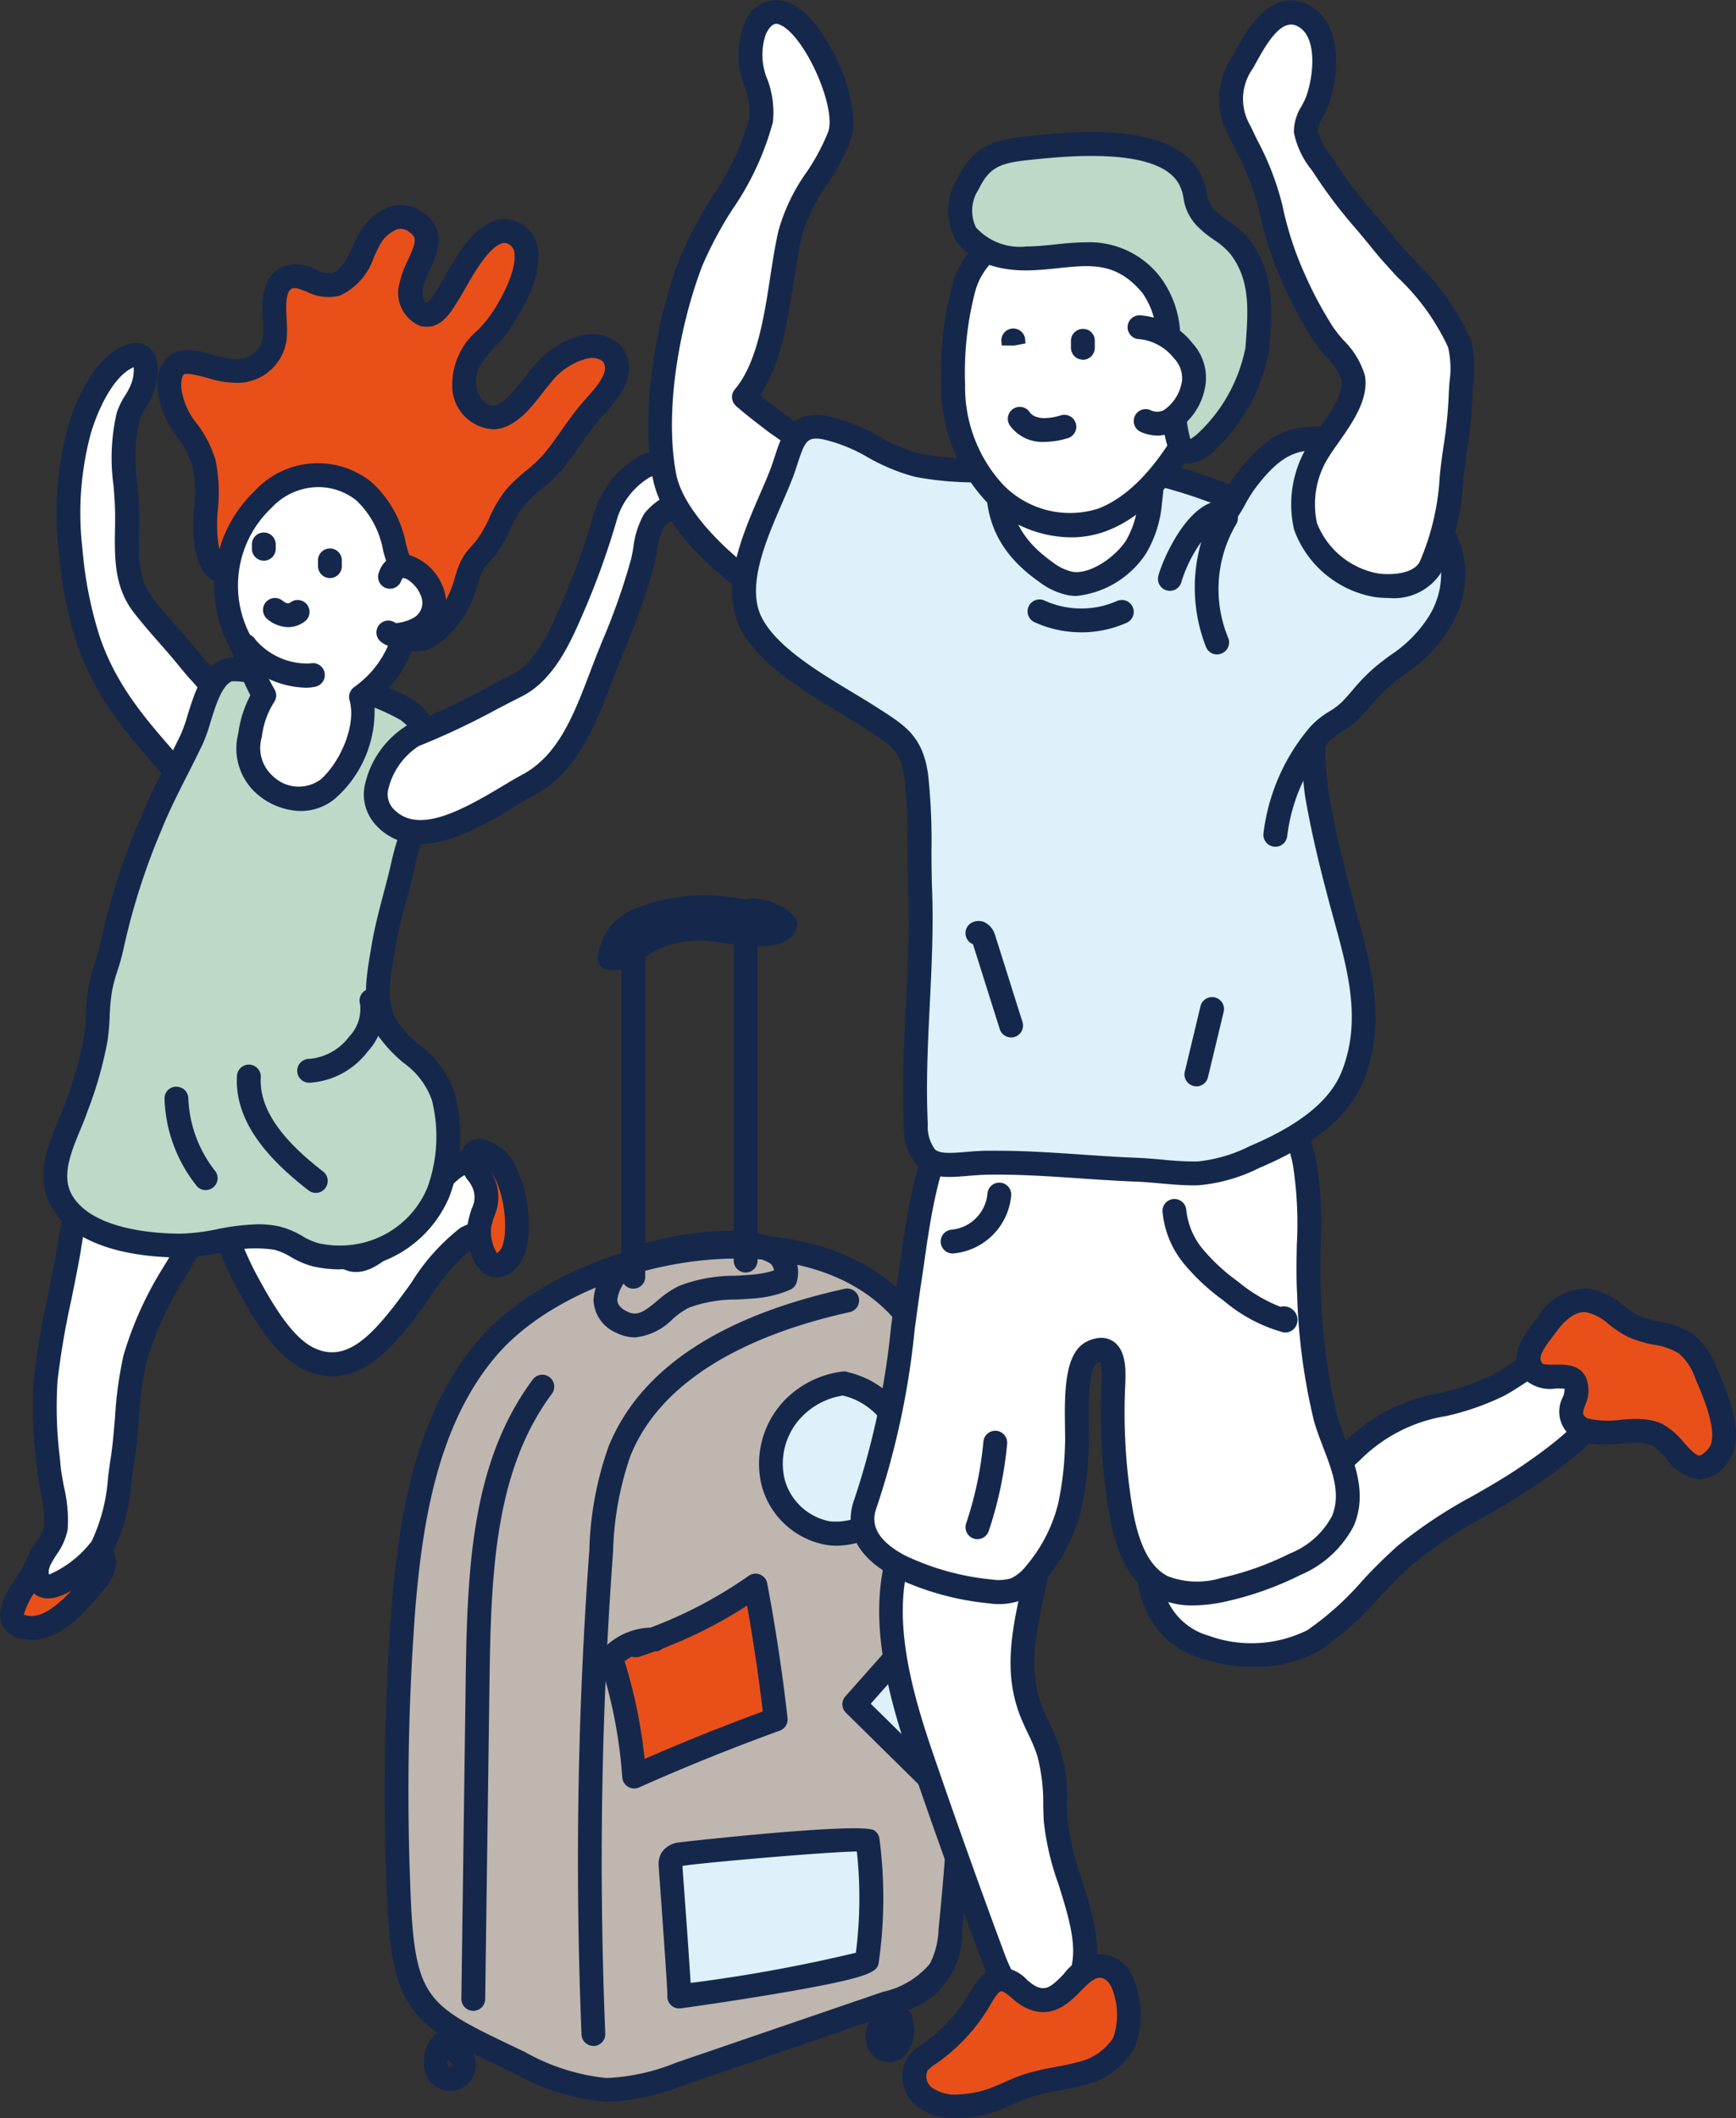 <svg xmlns="http://www.w3.org/2000/svg" width="107.015" height="130.531" viewBox="0 0 107.015 130.531">
  <rect x="0" y="0" width="107.015" height="130.531" fill="#333333" stroke="none"/>
  <g id="그룹_41" data-name="그룹 41" transform="translate(-2627.608 -414.203)">
    <path id="패스_48" data-name="패스 48" d="M2629.86,510.7c-.335.984-2.819,3.449-.611,3.8,1.7.266,3.257-1.7,4.219-2.829,1.106-1.3.475-2.338-1.083-1.333a2.2,2.2,0,0,1-2.525.366" fill="#e95019"/>
    <path id="패스_49" data-name="패스 49" d="M2629.576,515.257a2.767,2.767,0,0,1-.441-.035,1.686,1.686,0,0,1-1.4-.919c-.415-.936.3-2.025.929-2.986a5.939,5.939,0,0,0,.505-.853.735.735,0,0,1,.4-.435.726.726,0,0,1,.59,0c.806.352,1.044.2,1.832-.311,1.513-.975,2.27-.321,2.466-.1.531.606.364,1.6-.424,2.524l-.158.186C2632.867,513.513,2631.39,515.257,2629.576,515.257Zm-.5-1.552c.022,0,.106.038.283.066,1.2.182,2.569-1.426,3.386-2.391l.16-.189a2.067,2.067,0,0,0,.313-.469,2.375,2.375,0,0,0-.439.23,2.97,2.97,0,0,1-2.56.649c-.1.165-.214.338-.334.521a4.993,4.993,0,0,0-.812,1.583Zm0,.017h0Z" fill="#15284c"/>
    <path id="패스_50" data-name="패스 50" d="M2654.243,487.463c-1.086,1.118-3.7,5.43-5.379,4.131-.888-.689-1.07-2.484-1.294-3.487-.544-2.45-1.169-5.509-4.408-4.674-4.307,1.11-1.6,7.473-.273,9.879.826,1.5,2.1,3.8,3.715,4.6,4.348,2.146,7.025-5.736,9.753-7.409.705-.434,1.522-.227,2-.9.679-.959-.013-3.15-1.065-3.659-1.3-.628-2.272.726-3.051,1.529" fill="#fff"/>
    <path id="패스_51" data-name="패스 51" d="M2648.1,499.021a4.074,4.074,0,0,1-1.817-.455c-1.833-.9-3.157-3.309-4.034-4.9-.526-.956-3.088-5.876-1.791-8.881a3.546,3.546,0,0,1,2.525-2.063,3.642,3.642,0,0,1,2.9.294c1.525.936,1.982,3,2.386,4.82l.024.111c.041.181.08.388.122.608a4.814,4.814,0,0,0,.905,2.459c.732.569,2.631-1.865,3.443-2.9.372-.476.694-.887.959-1.16h0c.095-.1.193-.2.294-.315.741-.8,1.98-2.147,3.6-1.364a3.541,3.541,0,0,1,1.614,2.286,2.994,2.994,0,0,1-.269,2.459,2.338,2.338,0,0,1-1.547.882,2.2,2.2,0,0,0-.67.225,12.148,12.148,0,0,0-2.6,2.989C2652.54,496.344,2650.614,499.02,2648.1,499.021Zm-3.919-14.994a3.357,3.357,0,0,0-.831.117,2.12,2.12,0,0,0-1.543,1.224c-.85,1.97.687,5.7,1.729,7.589.74,1.343,1.978,3.591,3.4,4.292,2.158,1.063,3.858-.984,6.024-3.994a12.845,12.845,0,0,1,3.02-3.384,3.537,3.537,0,0,1,1.111-.4c.411-.093.564-.14.676-.3a1.674,1.674,0,0,0,.045-1.243,2.141,2.141,0,0,0-.831-1.33c-.549-.265-1.025.106-1.883,1.037-.111.12-.217.235-.321.342h0c-.21.217-.509.6-.856,1.042-1.439,1.84-3.615,4.622-5.5,3.159-.954-.74-1.24-2.246-1.449-3.345-.038-.2-.074-.395-.112-.563l-.025-.113c-.34-1.535-.726-3.276-1.719-3.885A1.738,1.738,0,0,0,2644.177,484.027Z" fill="#15284c"/>
    <path id="패스_52" data-name="패스 52" d="M2633.691,484.2c1.152-2.68,4.67-1.584,6.339-.155,1.241,1.064,1.066,2.168.6,3.736-1.056,3.545-3.82,6.559-4.691,10.106-.516,2.1-.452,4.211-.788,6.339-.266,1.679-.372,3.827-1.257,5.316-.422.712-3.335,3.439-3.918,2.01-.484-1.186.934-2.11,1.078-3.207a20.243,20.243,0,0,0-.444-3.765,28.766,28.766,0,0,1-.185-5.382c.235-2.354.821-4.722,1.259-7.046a38.335,38.335,0,0,1,2.008-7.952" fill="#fff"/>
    <path id="패스_53" data-name="패스 53" d="M2630.57,512.7c-.038,0-.075,0-.112-.005a1.33,1.33,0,0,1-1.163-.86,2.76,2.76,0,0,1,.556-2.616,2.826,2.826,0,0,0,.474-.965,8.165,8.165,0,0,0-.227-2.2c-.093-.5-.181-.966-.22-1.4l-.043-.464a26.5,26.5,0,0,1-.142-5.058,50.883,50.883,0,0,1,.87-5.117c.137-.666.274-1.33.4-1.991l.161-.868a33.957,33.957,0,0,1,1.894-7.238,3.259,3.259,0,0,1,2.317-1.98,6.468,6.468,0,0,1,5.175,1.557c1.593,1.365,1.3,2.91.826,4.5a24.416,24.416,0,0,1-2.357,4.988,20.462,20.462,0,0,0-2.326,5.084,22.877,22.877,0,0,0-.491,3.629c-.07.863-.143,1.755-.285,2.649-.053.337-.1.693-.148,1.059a12.011,12.011,0,0,1-1.2,4.517C2634.2,510.467,2632.108,512.7,2630.57,512.7Zm.085-1.42h0Zm5.617-27.979a2.666,2.666,0,0,0-.606.065,1.8,1.8,0,0,0-1.3,1.13h0a32.851,32.851,0,0,0-1.8,6.924l-.162.873c-.126.668-.264,1.34-.4,2.014a49.628,49.628,0,0,0-.848,4.969,25.473,25.473,0,0,0,.143,4.776l.043.467c.033.367.115.8.2,1.266a8.957,8.957,0,0,1,.239,2.661,3.918,3.918,0,0,1-.691,1.562c-.384.6-.55.914-.453,1.222a6.64,6.64,0,0,0,2.625-2.058,11,11,0,0,0,1.008-3.959c.05-.379.1-.748.154-1.1.133-.839.2-1.7.272-2.538a24.168,24.168,0,0,1,.528-3.861,21.867,21.867,0,0,1,2.476-5.46,23.275,23.275,0,0,0,2.225-4.68c.471-1.584.483-2.235-.373-2.969A5.563,5.563,0,0,0,2636.272,483.3Zm-2.581.9h0Z" fill="#15284c"/>
    <path id="패스_54" data-name="패스 54" d="M2641.786,458.316a15.991,15.991,0,0,0-2.576-3.543c-.91-1.123-1.918-2.163-2.8-3.306-1.348-1.755-.892-4.044-.99-6.167-.081-1.756-.427-3.746.087-5.455.188-.626.688-1.156.9-1.809.362-1.107.271-2.565-1.158-1.727-1.373.806-2.31,2.917-2.749,4.383a19.615,19.615,0,0,0-.546,7.4,24.816,24.816,0,0,0,1.138,5.694c1.106,3.145,2.98,5.278,5.131,7.706.651.736,1.634,2.223,2.767,2.2,1.5-.028,1.138-1.976,1.29-3.03.134-.935.356-2.744-.843-3.121" fill="#fff"/>
    <path id="패스_55" data-name="패스 55" d="M2640.971,464.431c-1.278,0-2.244-1.18-2.952-2.043-.122-.15-.236-.289-.342-.408-2.113-2.387-4.11-4.641-5.273-7.95a25.639,25.639,0,0,1-1.176-5.862,20.393,20.393,0,0,1,.573-7.687c.327-1.093,1.283-3.749,3.081-4.8.952-.558,1.557-.349,1.9-.076.7.566.632,1.747.332,2.664a5.16,5.16,0,0,1-.522,1.052,3.637,3.637,0,0,0-.375.74,11.216,11.216,0,0,0-.141,3.955c.034.427.066.847.085,1.256.024.513.017,1.037.009,1.56-.024,1.57-.046,3.053.83,4.193.478.623,1.014,1.233,1.532,1.824.424.483.848.966,1.253,1.466.174.216.374.45.584.7a21.424,21.424,0,0,1,1.509,1.915c1.591.691,1.264,2.968,1.138,3.847a6.788,6.788,0,0,0-.044.713c-.031,1.018-.091,2.913-1.959,2.948Zm-5.122-27.6a1.686,1.686,0,0,0-.223.112c-1.1.647-1.971,2.469-2.417,3.96a18.891,18.891,0,0,0-.519,7.116,24.3,24.3,0,0,0,1.1,5.524c1.068,3.037,2.884,5.088,4.987,7.463.117.132.243.285.379.45.494.6,1.233,1.55,1.826,1.505.327-.006.475-.152.518-1.525a8.252,8.252,0,0,1,.058-.876,6.65,6.65,0,0,0,.08-1.524.733.733,0,0,1-.544-.476,10.981,10.981,0,0,0-1.848-2.6c-.218-.257-.426-.5-.607-.724-.392-.485-.8-.953-1.215-1.422-.534-.608-1.086-1.237-1.593-1.9-1.188-1.546-1.161-3.358-1.134-5.11.007-.493.015-.986-.008-1.471-.018-.393-.049-.8-.082-1.208a12.293,12.293,0,0,1,.2-4.493,4.674,4.674,0,0,1,.522-1.072,3.963,3.963,0,0,0,.386-.754A2.44,2.44,0,0,0,2635.849,436.831Z" fill="#15284c"/>
    <path id="패스_56" data-name="패스 56" d="M2641.614,455.508c-1.327.564-1.629,3.083-2.185,4.248-.845,1.774-1.818,3.487-2.551,5.313a41.807,41.807,0,0,0-2.367,7.4c-.179.906-.547,1.73-.718,2.635-.193,1.019-.124,2.068-.281,3.093a23.552,23.552,0,0,1-1.2,4.228c-.673,1.92-2.129,4.2-.684,6.134,1.474,1.97,4.844,2.4,7.1,2.4,1.977.005,3.948-.89,5.922-.466.93.2,1.538.84,2.449,1.04a6.774,6.774,0,0,0,3-.023,6.559,6.559,0,0,0,4.532-3.855,10.017,10.017,0,0,0,.3-5.852c-.581-2.041-2.373-2.617-3.436-4.22-.959-1.446-.541-3.311-.277-4.938.294-1.813.882-3.565,1.269-5.357.551-2.555,3.159-7.251.219-9.323-1.642-1.158-4.1-1.46-6.036-1.879a23.979,23.979,0,0,0-2.788-.381,6.976,6.976,0,0,0-2.248-.21.269.269,0,0,0-.03.012" fill="#bdd9c8"/>
    <path id="패스_57" data-name="패스 57" d="M2648.567,492.425a7.582,7.582,0,0,1-1.62-.174,5.166,5.166,0,0,1-1.405-.589,3.872,3.872,0,0,0-1.04-.45,8.339,8.339,0,0,0-3.233.181,14.072,14.072,0,0,1-2.52.3h-.018c-2.121-.005-5.941-.362-7.689-2.7-1.425-1.9-.548-4.033.157-5.744.152-.367.3-.726.422-1.073a22.858,22.858,0,0,0,1.165-4.1,13.462,13.462,0,0,0,.114-1.359,12.673,12.673,0,0,1,.171-1.759,12.309,12.309,0,0,1,.384-1.422,11.64,11.64,0,0,0,.335-1.219,42.472,42.472,0,0,1,2.406-7.529c.49-1.221,1.087-2.4,1.665-3.536.307-.6.613-1.208.905-1.819a9.791,9.791,0,0,0,.414-1.185c.4-1.288.893-2.891,2.146-3.423h0l.055-.022a4.027,4.027,0,0,1,2.016.069c.218.042.416.082.564.1a24.625,24.625,0,0,1,2.875.394c.342.074.7.144,1.069.217a13.726,13.726,0,0,1,5.235,1.78c2.729,1.924,1.525,5.537.646,8.176a19.723,19.723,0,0,0-.571,1.9c-.161.744-.356,1.484-.545,2.2-.269,1.022-.548,2.077-.717,3.12l-.067.4c-.241,1.437-.49,2.925.231,4.012a7.5,7.5,0,0,0,1.365,1.435,6.163,6.163,0,0,1,2.166,2.99,10.693,10.693,0,0,1-.329,6.328,7.294,7.294,0,0,1-6.752,4.494Zm-5.046-2.78a6.073,6.073,0,0,1,1.289.131,5.136,5.136,0,0,1,1.44.6,3.818,3.818,0,0,0,1.012.441,6.04,6.04,0,0,0,2.67-.019,5.793,5.793,0,0,0,4.025-3.415,9.236,9.236,0,0,0,.278-5.376,4.768,4.768,0,0,0-1.726-2.291,8.706,8.706,0,0,1-1.616-1.725c-1.042-1.571-.731-3.429-.456-5.068l.066-.394c.18-1.112.468-2.2.746-3.259.185-.7.376-1.424.529-2.135a20.981,20.981,0,0,1,.614-2.057c.985-2.955,1.6-5.311-.1-6.51a12.7,12.7,0,0,0-4.672-1.539c-.377-.075-.746-.147-1.1-.224a23.209,23.209,0,0,0-2.7-.366c-.184-.017-.432-.064-.7-.116a4.623,4.623,0,0,0-1.215-.139h0c-.626.266-1.009,1.507-1.316,2.505a10.882,10.882,0,0,1-.493,1.383c-.3.622-.609,1.238-.921,1.853-.563,1.109-1.145,2.256-1.611,3.417a41.244,41.244,0,0,0-2.328,7.265,13,13,0,0,1-.375,1.376,11.112,11.112,0,0,0-.342,1.255,11.675,11.675,0,0,0-.148,1.56,14.954,14.954,0,0,1-.128,1.507,23.966,23.966,0,0,1-1.214,4.309c-.147.422-.3.806-.467,1.2-.65,1.578-1.265,3.068-.34,4.3,1.417,1.894,5.029,2.107,6.517,2.111h.015a12.737,12.737,0,0,0,2.255-.279A14.05,14.05,0,0,1,2643.521,489.645Zm-1.907-34.137h0Z" fill="#15284c"/>
    <path id="패스_58" data-name="패스 58" d="M2646.5,445.122a3.032,3.032,0,0,1,3.077.375c1.739,1.186,2.28,2.953,2.725,4.934.161.722-.2,2.35.329,2.876,1.059,1.052,2.611-.941,3.075-1.715a9.887,9.887,0,0,0,.775-2.023,3.829,3.829,0,0,1,1-1.529c.823-.978,1.1-2.31,1.946-3.271.67-.757,1.546-1.288,2.21-2.06.845-.982,1.491-2.121,2.339-3.112.6-.7,1.751-1.785,1.656-2.828-.1-1.082-1.093-1.373-2-1.188a4.824,4.824,0,0,0-2.672,1.779c-.692.792-1.71,2.5-2.915,2.56-1.092.055-1.748-1.045-1.825-2.021-.117-1.483.948-2.332,1.828-3.343s3.1-4.739,1.4-5.876c-1.843-1.23-3.538,2.616-4.206,3.641-.361.552-.8,1.468-1.55,1.254s-.835-1.225-.716-1.842c.248-1.281,1.8-2.811.277-3.843-1.219-.825-2.325.086-2.928,1.18-.5.916-.859,2.257-1.993,2.653-1.038.362-2.1-.856-3.045-.392-1.126.552-.654,2.489-.716,3.456a2.312,2.312,0,0,1-2.408,2.278c-1.554.08-4.19-1.832-4.111,1.042.049,1.821,1.705,2.939,2.131,4.617a9.839,9.839,0,0,1,.1,3.1c-.056.862-.113,3.822,1.293,3.54.672-.134.817-.959,1.1-1.43a5.234,5.234,0,0,1,1.574-1.541,8.947,8.947,0,0,1,2.248-1.272" fill="#e95019"/>
    <path id="패스_59" data-name="패스 59" d="M2653.318,454.342a1.674,1.674,0,0,1-1.2-.513,3.17,3.17,0,0,1-.511-2.361,4.848,4.848,0,0,0-.018-.876c-.411-1.832-.878-3.435-2.422-4.488a2.317,2.317,0,0,0-2.433-.285h0a8.391,8.391,0,0,0-2.053,1.174,4.517,4.517,0,0,0-1.371,1.324,2.86,2.86,0,0,0-.165.342,2.084,2.084,0,0,1-1.422,1.427,1.477,1.477,0,0,1-1.295-.333c-.933-.817-.949-2.841-.876-3.975l.012-.175a8.655,8.655,0,0,0-.094-2.7,5.911,5.911,0,0,0-.921-1.752,5.665,5.665,0,0,1-1.233-3.026,2.28,2.28,0,0,1,.7-1.986c.769-.606,1.834-.316,2.774-.061a5.029,5.029,0,0,0,1.333.251,1.581,1.581,0,0,0,1.713-1.592,7.148,7.148,0,0,0-.019-.744c-.059-1.071-.148-2.69,1.145-3.324a2.5,2.5,0,0,1,2.11.146,1.726,1.726,0,0,0,1.016.212c.59-.206.908-.888,1.245-1.612.115-.245.227-.484.347-.7a3.554,3.554,0,0,1,2.094-1.817,2.33,2.33,0,0,1,1.889.383c1.6,1.079.863,2.646.425,3.583a4.826,4.826,0,0,0-.392,1.007c-.085.442.013.944.2,1,.162-.031.456-.5.581-.706l.153-.243c.1-.151.221-.369.364-.624.717-1.269,1.8-3.187,3.254-3.534a2,2,0,0,1,1.611.308,2.129,2.129,0,0,1,.924,1.542c.26,1.936-1.5,4.656-2.175,5.427-.144.167-.294.329-.443.49-.793.859-1.276,1.431-1.206,2.313.044.562.4,1.356,1.055,1.345.618-.031,1.389-1.028,1.9-1.687.181-.233.348-.449.5-.623a5.562,5.562,0,0,1,3.078-2.015,2.63,2.63,0,0,1,2.092.372,2,2,0,0,1,.79,1.469c.11,1.21-.849,2.276-1.549,3.055-.1.113-.2.219-.281.317-.4.465-.748.964-1.119,1.493s-.772,1.1-1.221,1.621a10.03,10.03,0,0,1-1.216,1.143,9.443,9.443,0,0,0-1,.925,6.519,6.519,0,0,0-.891,1.5,8.03,8.03,0,0,1-1.043,1.756c-.092.109-.176.2-.254.293a2.336,2.336,0,0,0-.611.994c-.047.14-.091.281-.135.422a7.839,7.839,0,0,1-.708,1.747c-.133.222-1.34,2.176-2.8,2.359A1.878,1.878,0,0,1,2653.318,454.342Zm-5.487-10.206a3.717,3.717,0,0,1,2.164.754c1.983,1.352,2.583,3.4,3.028,5.38a5.332,5.332,0,0,1,.053,1.241,3.815,3.815,0,0,0,.086,1.286.2.2,0,0,0,.2.073c.466-.058,1.281-.919,1.721-1.655a6.658,6.658,0,0,0,.567-1.431c.046-.149.093-.3.142-.446a3.737,3.737,0,0,1,.9-1.5l.234-.27a6.853,6.853,0,0,0,.844-1.448,7.69,7.69,0,0,1,1.113-1.836,10.438,10.438,0,0,1,1.158-1.077,8.936,8.936,0,0,0,1.046-.976c.4-.468.757-.973,1.133-1.508s.761-1.084,1.2-1.6c.092-.107.195-.222.3-.344.49-.545,1.231-1.368,1.179-1.939a.54.54,0,0,0-.2-.424,1.22,1.22,0,0,0-.923-.111,4.181,4.181,0,0,0-2.265,1.542c-.135.155-.283.348-.444.555-.715.925-1.7,2.191-2.987,2.255a2.668,2.668,0,0,1-2.594-2.7,4.395,4.395,0,0,1,1.591-3.425c.14-.15.28-.3.415-.458.706-.81,1.99-3.051,1.827-4.267a.655.655,0,0,0-.284-.515.533.533,0,0,0-.454-.1c-.831.2-1.833,1.974-2.315,2.827-.162.288-.3.533-.414.7l-.134.213c-.365.589-1.044,1.687-2.233,1.346a2.207,2.207,0,0,1-1.235-2.687,5.931,5.931,0,0,1,.5-1.352c.544-1.163.556-1.423.083-1.743a.855.855,0,0,0-.722-.172,2.111,2.111,0,0,0-1.151,1.1c-.1.189-.2.4-.3.613a3.948,3.948,0,0,1-2.093,2.379,2.85,2.85,0,0,1-2.037-.232c-.444-.175-.748-.283-.926-.2-.419.206-.365,1.2-.325,1.924a8.044,8.044,0,0,1,.018.92,3.05,3.05,0,0,1-3.1,2.965,5.993,5.993,0,0,1-1.795-.3c-.483-.131-1.292-.35-1.48-.2-.006.006-.159.133-.141.792a4.34,4.34,0,0,0,.984,2.248,7.114,7.114,0,0,1,1.125,2.208,9.883,9.883,0,0,1,.136,3.158l-.012.172c-.1,1.581.163,2.648.386,2.78.151-.032.293-.353.4-.588a4.733,4.733,0,0,1,.253-.512,5.963,5.963,0,0,1,1.777-1.758,9.523,9.523,0,0,1,2.443-1.371h0A5,5,0,0,1,2647.831,444.136Z" fill="#15284c"/>
    <path id="패스_60" data-name="패스 60" d="M2643.815,444.99a4.548,4.548,0,0,1,6.226-.512c1.279,1.028,1.579,2.417,2.018,3.91.114.386.252.743.382,1.089a6.8,6.8,0,0,1-2.241,7.414c-.106.086-.22.174-.339.261.533,1.892-.625,4.4-1.969,5.613a2.921,2.921,0,0,1-3.872-.118,3.041,3.041,0,0,1-1-3.135,5.831,5.831,0,0,1,.876-2.451,35.12,35.12,0,0,1-1.56-3.459,7.334,7.334,0,0,1,1.477-8.612" fill="#fff"/>
    <path id="패스_61" data-name="패스 61" d="M2646.143,464.179a4.246,4.246,0,0,1-2.572-.95,3.715,3.715,0,0,1-1.275-3.83,6.992,6.992,0,0,1,.746-2.349,17.768,17.768,0,0,1-.856-1.926c-.175-.441-.34-.858-.507-1.2a8.057,8.057,0,0,1,1.6-9.437,5.29,5.29,0,0,1,7.222-.583,6.9,6.9,0,0,1,2.145,3.868l.118.407c.1.339.219.654.334.958l.03.08a7.477,7.477,0,0,1-2.452,8.233,7.17,7.17,0,0,1-2.293,5.86A3.308,3.308,0,0,1,2646.143,464.179Zm1.087-19.959a3.949,3.949,0,0,0-2.879,1.273h0a6.576,6.576,0,0,0-1.353,7.785c.192.393.368.835.554,1.3a13.19,13.19,0,0,0,.968,2.088.734.734,0,0,1-.017.808,5.087,5.087,0,0,0-.755,2.146,2.316,2.316,0,0,0,.721,2.442,2.273,2.273,0,0,0,2.932.152c1.179-1.059,2.189-3.319,1.753-4.866a.736.736,0,0,1,.269-.789c.11-.082.216-.163.315-.243a6.07,6.07,0,0,0,2.015-6.584l-.03-.079c-.127-.338-.258-.687-.368-1.062l-.121-.416a5.6,5.6,0,0,0-1.653-3.129A3.738,3.738,0,0,0,2647.23,444.22Zm-3.415.77h0Z" fill="#15284c"/>
    <path id="패스_62" data-name="패스 62" d="M2651.654,449.727c.667-1.633,2.63.237,2.7,1.372a1.817,1.817,0,0,1-.792,1.753c-.433.284-1.6.7-2,.342" fill="#fff"/>
    <path id="패스_63" data-name="패스 63" d="M2652.043,454.068a1.4,1.4,0,0,1-.97-.33A.734.734,0,0,1,2652,452.6a2.635,2.635,0,0,0,1.161-.361,1.067,1.067,0,0,0,.463-1.1,2,2,0,0,0-.749-1.119.746.746,0,0,0-.43-.2.544.544,0,0,0-.108.184.735.735,0,1,1-1.36-.556,1.564,1.564,0,0,1,1.748-1.075,3.284,3.284,0,0,1,2.366,2.68,2.521,2.521,0,0,1-1.123,2.412A4.144,4.144,0,0,1,2652.043,454.068Zm.016-1.419h0Z" fill="#15284c"/>
    <path id="패스_64" data-name="패스 64" d="M2647.946,449.826a.735.735,0,0,1-.734-.735v-.357a.734.734,0,1,1,1.469,0v.357A.735.735,0,0,1,2647.946,449.826Zm-4.075-1.072a.735.735,0,0,1-.735-.735v-.268a.734.734,0,1,1,1.469,0v.268A.735.735,0,0,1,2643.871,448.754Z" fill="#15284c"/>
    <path id="패스_65" data-name="패스 65" d="M2653.112,459.509a65.938,65.938,0,0,0,6.339-3.047c1.9-.956,2.879-3.465,3.677-5.312a47.778,47.778,0,0,0,1.863-5.306,5.3,5.3,0,0,1,2.361-2.891c.975-.493,4.192-.617,3.163,1.3-.5.928-2,1.161-2.589,2.028a8.927,8.927,0,0,0-.7,2.577,54.583,54.583,0,0,1-2.309,6.4c-1.054,2.688-2.052,5.882-4.745,7.318-2.222,1.186-6.545,4.549-8.9,1.909-1.358-1.52.435-4.228,1.847-4.976" fill="#fff"/>
    <path id="패스_66" data-name="패스 66" d="M2653.494,466.216a3.563,3.563,0,0,1-2.777-1.241,2.77,2.77,0,0,1-.613-2.423,5.794,5.794,0,0,1,2.665-3.692.532.532,0,0,1,.085-.038,44.553,44.553,0,0,0,4.737-2.229c.509-.265,1.019-.53,1.529-.787,1.546-.778,2.455-2.9,3.186-4.605l.147-.342a46.59,46.59,0,0,0,1.834-5.226,6.062,6.062,0,0,1,2.735-3.336c.886-.449,3.084-.69,4.013.261a1.631,1.631,0,0,1,.128,2.044,3.706,3.706,0,0,1-1.624,1.372,3.019,3.019,0,0,0-1.005.722,4.6,4.6,0,0,0-.434,1.522c-.052.293-.1.575-.166.822a41.489,41.489,0,0,1-1.833,5.223c-.169.421-.339.841-.5,1.263l-.3.777c-.987,2.575-2.105,5.493-4.783,6.921-.345.184-.743.423-1.177.684C2657.691,464.894,2655.487,466.216,2653.494,466.216Zm-.075-6.037a4.38,4.38,0,0,0-1.869,2.633,1.324,1.324,0,0,0,.263,1.184c1.457,1.63,4.033.292,6.768-1.349.458-.274.877-.525,1.242-.72,2.193-1.169,3.163-3.7,4.1-6.15l.3-.787c.167-.426.338-.851.509-1.276a40.4,40.4,0,0,0,1.772-5.035c.055-.215.1-.462.143-.718a5.5,5.5,0,0,1,.666-2.091,4.1,4.1,0,0,1,1.51-1.182,2.652,2.652,0,0,0,1.039-.78.649.649,0,0,0,.112-.334,3.1,3.1,0,0,0-2.3.034,4.578,4.578,0,0,0-1.99,2.447,48,48,0,0,1-1.892,5.387l-.145.338c-.825,1.924-1.852,4.32-3.876,5.338-.505.255-1.009.517-1.513.779A46.124,46.124,0,0,1,2653.419,460.179Z" fill="#15284c"/>
    <path id="패스_67" data-name="패스 67" d="M2647.074,487.71a.738.738,0,0,1-.451-.155c-1.983-1.545-4.6-3.958-4.406-7.072a.735.735,0,0,1,1.467.09c-.15,2.421,2.121,4.482,3.842,5.822a.735.735,0,0,1-.452,1.315Zm-6.786-.172a.733.733,0,0,1-.617-.335,9.048,9.048,0,0,1-1.922-5.324.719.719,0,0,1,.758-.71.735.735,0,0,1,.711.758,7.736,7.736,0,0,0,1.685,4.476.734.734,0,0,1-.615,1.135Zm6.452-6.617c-.042,0-.085,0-.127,0a.735.735,0,0,1,.065-1.468,3.429,3.429,0,0,0,2.463-1.384,2.436,2.436,0,0,0,.661-2,.735.735,0,1,1,1.422-.37,3.819,3.819,0,0,1-.94,3.29A4.885,4.885,0,0,1,2646.74,480.921Z" fill="#15284c"/>
    <path id="패스_68" data-name="패스 68" d="M2657.178,485.165c2.066-.019,2.914,5.23,1.833,6.535-1.28,1.544-2.031-.942-1.841-2s.739-1.536.182-2.723c-.167-.358-.81-1.115-.615-1.559.166-.379.548-.361.441-.254" fill="#e95019"/>
    <path id="패스_69" data-name="패스 69" d="M2658.228,492.925a1.327,1.327,0,0,1-.55-.121c-1.1-.511-1.385-2.377-1.231-3.234a6.414,6.414,0,0,1,.247-.91,1.474,1.474,0,0,0-.007-1.371,2.873,2.873,0,0,0-.159-.265,2.09,2.09,0,0,1-.464-1.9,1.254,1.254,0,0,1,1.081-.76.815.815,0,0,1,.349.091,2.849,2.849,0,0,1,1.981,1.79c.845,1.776,1.074,4.751.1,5.924A1.757,1.757,0,0,1,2658.228,492.925Zm-.383-6.566a3.38,3.38,0,0,1,.173.306,2.9,2.9,0,0,1,.071,2.457,5,5,0,0,0-.2.709,2.546,2.546,0,0,0,.357,1.6,1.187,1.187,0,0,0,.2-.2c.425-.512.462-2.76-.3-4.354A3.321,3.321,0,0,0,2657.845,486.359Z" fill="#15284c"/>
    <path id="패스_70" data-name="패스 70" d="M2646.456,456.58a5.7,5.7,0,0,1-4.378-2.232.735.735,0,0,1,1.275-.731,4.207,4.207,0,0,0,3.36,1.471.735.735,0,1,1,.33,1.432A2.68,2.68,0,0,1,2646.456,456.58Zm-1.083-3.732a2.04,2.04,0,0,1-1.309-.516.735.735,0,0,1,.946-1.124c.209.175.377.215.5.117a.735.735,0,0,1,.915,1.15A1.673,1.673,0,0,1,2645.373,452.848Z" fill="#15284c"/>
    <path id="패스_71" data-name="패스 71" d="M2652.469,513.42c.466-5.755,1.45-11.832,5.225-16.2,5.192-6.01,18.757-8.9,24.993-2.853,3.19,3.1,3.819,7.923,4.083,12.362a163.321,163.321,0,0,1-.573,26.426,5.674,5.674,0,0,1-.637,2.44,5.807,5.807,0,0,1-3.277,2.044l-12.769,4.372a10.005,10.005,0,0,1-9.878-.7c-5.7-2.733-7.066-3.151-7.409-9.494a150.559,150.559,0,0,1,.242-18.4" fill="#bfb6af"/>
    <path id="패스_72" data-name="패스 72" d="M2665.119,543.728l-.162,0a14.029,14.029,0,0,1-5.637-1.753l-.606-.29c-5.275-2.519-6.866-3.28-7.221-9.827a151.44,151.44,0,0,1,.243-18.486v-.009c.458-5.659,1.458-12.058,5.4-16.622,3.1-3.587,9.115-6.171,14.968-6.428,4.6-.205,8.538,1.051,11.092,3.529,3.3,3.2,4.021,8.066,4.3,12.845a164.448,164.448,0,0,1-.575,26.545,5.021,5.021,0,0,1-4.408,5.1l-12.769,4.372A14.471,14.471,0,0,1,2665.119,543.728ZM2653.2,513.475a149.858,149.858,0,0,0-.242,18.3c.308,5.676,1.236,6.12,6.387,8.58l.607.29a12.922,12.922,0,0,0,5.035,1.61,12.66,12.66,0,0,0,4.287-.942l12.769-4.371a5.216,5.216,0,0,0,2.89-1.735,5.027,5.027,0,0,0,.532-2.13,163.153,163.153,0,0,0,.57-26.307c-.267-4.482-.92-9.023-3.862-11.877-2.261-2.194-5.815-3.3-10.005-3.116-5.474.241-11.068,2.62-13.92,5.921C2654.584,501.942,2653.641,508.054,2653.2,513.475Z" fill="#15284c"/>
    <path id="패스_73" data-name="패스 73" d="M2664.189,540.278a.734.734,0,0,1-.733-.7,260.774,260.774,0,0,1,.481-29.839,20.744,20.744,0,0,1,1.178-6.379c1.917-4.747,6.809-8.022,14.541-9.734a.735.735,0,1,1,.317,1.435c-4.971,1.1-11.348,3.529-13.5,8.85a19.553,19.553,0,0,0-1.074,5.936,259.445,259.445,0,0,0-.479,29.67.735.735,0,0,1-.7.765Zm-7.406-2.163h-.01a.735.735,0,0,1-.725-.745l.273-20c.1-7.017.473-13.227,4.129-18.157a.734.734,0,1,1,1.18.875c-3.394,4.578-3.747,10.545-3.84,17.3l-.273,20A.735.735,0,0,1,2656.783,538.115Zm9.955-41.5a2.528,2.528,0,0,1-1.111-.271,2.285,2.285,0,0,1-1.432-2.045,3.81,3.81,0,0,1,2.063-3.084c1.2-.625,7.414-2.057,9.663-.366a2.194,2.194,0,0,1,.816,2.306.735.735,0,0,1-.415.522,6.857,6.857,0,0,1-2.235.536c-.358.033-.722.052-1.087.071a8.252,8.252,0,0,0-2.922.5,4.763,4.763,0,0,0-1.01.709A3.783,3.783,0,0,1,2666.738,496.619Zm5.884-5.087a17.176,17.176,0,0,0-5.685.99,2.384,2.384,0,0,0-1.273,1.758c0,.2.069.488.6.745.614.3,1,.054,1.866-.663a5.84,5.84,0,0,1,1.359-.923h0a9.48,9.48,0,0,1,3.435-.618c.344-.018.688-.036,1.026-.067a6.222,6.222,0,0,0,1.37-.258.636.636,0,0,0-.284-.468A4.356,4.356,0,0,0,2672.622,491.532Z" fill="#15284c"/>
    <path id="패스_74" data-name="패스 74" d="M2679.64,499.449a5.21,5.21,0,0,0-3.2,1.617,4.892,4.892,0,0,0-1.169,4.5,4.326,4.326,0,0,0,3.376,3.111,4.492,4.492,0,0,0,4.786-3.232,4.968,4.968,0,0,0-3.675-5.955" fill="#def1fb"/>
    <path id="패스_75" data-name="패스 75" d="M2679.222,509.454a4.432,4.432,0,0,1-.689-.054,5.027,5.027,0,0,1-3.97-3.644,5.655,5.655,0,0,1,1.339-5.19,5.978,5.978,0,0,1,3.655-1.847.719.719,0,0,1,.37.053,5.7,5.7,0,0,1,4.214,6.867A5.265,5.265,0,0,1,2679.222,509.454Zm.351-9.255a4.486,4.486,0,0,0-2.593,1.366,4.156,4.156,0,0,0-1,3.809,3.584,3.584,0,0,0,2.781,2.575,3.739,3.739,0,0,0,3.963-2.7,4.235,4.235,0,0,0-3.109-5.037Z" fill="#15284c"/>
    <path id="패스_76" data-name="패스 76" d="M2666.792,515.6a27.737,27.737,0,0,0,7.387-3.687q.776,4.1,1.244,8.251-4.422,1.6-8.725,3.518a30.37,30.37,0,0,0-1.427-7.316,3.477,3.477,0,0,1,2.693-1.126" fill="#e95019"/>
    <path id="패스_77" data-name="패스 77" d="M2666.7,524.412a.736.736,0,0,1-.733-.683,29.546,29.546,0,0,0-1.393-7.138.738.738,0,0,1,.153-.721,4.208,4.208,0,0,1,2.979-1.37,26.949,26.949,0,0,0,6.053-3.192.734.734,0,0,1,1.144.464c.518,2.741.94,5.535,1.252,8.305a.734.734,0,0,1-.479.773c-2.92,1.059-5.839,2.236-8.677,3.5A.744.744,0,0,1,2666.7,524.412Zm-.588-7.835a31.029,31.029,0,0,1,1.232,6.015c2.393-1.043,4.837-2.024,7.285-2.924-.257-2.176-.582-4.363-.968-6.523a28.4,28.4,0,0,1-5.212,2.645.692.692,0,0,1-.485.181q-.469.169-.944.324a.744.744,0,0,1-.469-.006A2.786,2.786,0,0,0,2666.11,516.577Z" fill="#15284c"/>
    <path id="패스_78" data-name="패스 78" d="M2669.077,531.052c-.072-.991-.127-1.736-.133-1.86a.592.592,0,0,1,.621-.731c.869-.177,11.489-1.122,11.524-.85a27.371,27.371,0,0,1-.034,7.35c-.09.646-10.736,2.166-11.577,2.27.047-.006-.228-3.8-.4-6.179" fill="#def1fb"/>
    <path id="패스_79" data-name="패스 79" d="M2669.477,537.966a.735.735,0,0,1-.728-.643.7.7,0,0,1,0-.183c-.005-.54-.283-4.373-.4-6.034h0c-.074-1-.128-1.75-.135-1.874a1.491,1.491,0,0,1,.154-.835,1.476,1.476,0,0,1,1.054-.656c.1-.02,11.325-1.283,12.09-.739a.768.768,0,0,1,.31.513,28.1,28.1,0,0,1-.035,7.548c-.085.607-.132.941-6.112,1.96-2.823.482-5.726.89-6.1.937A.713.713,0,0,1,2669.477,537.966Zm.2-8.778c.011.188.063.893.13,1.811h0c.087,1.191.2,2.735.283,3.983.037.546.069,1.035.091,1.414a96.075,96.075,0,0,0,10.187-1.86,26.6,26.6,0,0,0,.06-6.242c-2.147.038-10.037.748-10.719.887Zm0-.153Z" fill="#15284c"/>
    <path id="패스_80" data-name="패스 80" d="M2686.071,512.684l-5.8,6.543,5.375,5.3" fill="#def1fb"/>
    <path id="패스_81" data-name="패스 81" d="M2685.647,525.259a.731.731,0,0,1-.515-.212l-5.376-5.3a.734.734,0,0,1-.034-1.01l5.8-6.543a.734.734,0,1,1,1.1.974l-5.336,6.022,4.879,4.808a.735.735,0,0,1-.516,1.258Z" fill="#15284c"/>
    <path id="패스_82" data-name="패스 82" d="M2655.4,543.05a1.475,1.475,0,0,1-.3-.03,1.628,1.628,0,0,1-1.358-1.5,2.394,2.394,0,0,1,1.261-2.358,2.916,2.916,0,0,0,1.146.87,1.615,1.615,0,0,1,.678,2.006A1.525,1.525,0,0,1,2655.4,543.05Zm-.185-1.914a.842.842,0,0,0-.012.235c.016.16.065.185.181.208.039-.006.085-.071.085-.159a.119.119,0,0,0-.063-.124A.743.743,0,0,1,2655.216,541.136Zm27.212.157a1.457,1.457,0,0,1-.5-.092,1.511,1.511,0,0,1-.951-1.423,1.7,1.7,0,0,1,.87-1.633,1.185,1.185,0,0,1,.286-.086.734.734,0,0,1,.91-.4,1.416,1.416,0,0,1,.873,1.148,2.412,2.412,0,0,1-.626,2.168A1.31,1.31,0,0,1,2682.428,541.293Zm-15.775-47.679a.735.735,0,0,1-.734-.734V473.94a2.29,2.29,0,0,1-.832.03.735.735,0,0,1-.627-.8,3.63,3.63,0,0,1,2.157-2.923,11.767,11.767,0,0,1,6.953-.6.759.759,0,0,1,.386-.078,3.79,3.79,0,0,1,2.616,1.1.735.735,0,0,1,.135.77c-.356.877-1.316,1.09-2.4,1.079v19.366a.734.734,0,0,1-1.469,0V472.4l-.609-.085c-.409-.058-.8-.114-1.027-.121a6.073,6.073,0,0,0-3.144.57,5.956,5.956,0,0,0-.663.425l-.009.006V492.88A.735.735,0,0,1,2666.653,493.614Z" fill="#15284c"/>
    <path id="패스_83" data-name="패스 83" d="M2679.938,444.5c-1.418-2.268-4.418-4.041-6.467-5.827,2.064-2.422,2.14-7.11,2.857-10.127.532-2.236,2.254-3.816,3.025-5.951.9-2.5-3.234-10.452-5.184-6.635-.982,1.924.673,3.968.36,5.646-.53,2.849-3.234,5.939-4.3,8.681-1.457,3.767-2.428,9.207-1.665,13.248.513,2.72,3.736,5.609,6.051,7.152,1.772,1.181,4.123,1.728,5.14-.544.89-1.987,1.531-5.6-.651-6.958" fill="#fff"/>
    <path id="패스_84" data-name="패스 84" d="M2677.465,452.443a6.246,6.246,0,0,1-3.252-1.149c-.941-.627-5.671-3.942-6.366-7.627-.811-4.3.271-9.95,1.7-13.649a24.926,24.926,0,0,1,1.948-3.658,16.509,16.509,0,0,0,2.31-4.893,4.736,4.736,0,0,0-.288-1.926,5.143,5.143,0,0,1,0-3.919,2.072,2.072,0,0,1,2.778-1.236c2.255.98,4.568,6.2,3.751,8.455a14.292,14.292,0,0,1-1.487,2.788,10.333,10.333,0,0,0-1.514,3.083c-.193.809-.339,1.756-.494,2.758-.378,2.439-.8,5.172-2.074,7.084.466.379.968.762,1.492,1.162a30.233,30.233,0,0,1,3.268,2.742.713.713,0,0,1,.263.1c2.558,1.6,1.959,5.589.932,7.882a3.2,3.2,0,0,1-2.025,1.874A3.387,3.387,0,0,1,2677.465,452.443Zm-2-36.773c-.172,0-.386.121-.641.62a3.917,3.917,0,0,0,.111,2.858,5.787,5.787,0,0,1,.316,2.588,17.449,17.449,0,0,1-2.5,5.383,23.594,23.594,0,0,0-1.836,3.429c-1.356,3.5-2.385,8.835-1.629,12.846.426,2.256,3.188,4.979,5.738,6.678a3.925,3.925,0,0,0,2.969.83,1.734,1.734,0,0,0,1.092-1.063,7.64,7.64,0,0,0,.612-4.647.737.737,0,0,1-.386-.306,17.412,17.412,0,0,0-4.239-4c-.746-.568-1.45-1.105-2.088-1.661a.736.736,0,0,1-.076-1.031c1.355-1.59,1.8-4.436,2.185-6.947.159-1.032.31-2.007.516-2.873a11.605,11.605,0,0,1,1.7-3.531,12.92,12.92,0,0,0,1.346-2.5c.544-1.506-1.444-5.952-2.954-6.607A.6.6,0,0,0,2675.465,415.67Z" fill="#15284c"/>
    <path id="패스_85" data-name="패스 85" d="M2699.863,508.714a3.56,3.56,0,0,0-1.042,4.208c1.141,3.462,7.109,4.035,9.776,2.354,2.2-1.39,3.733-3.616,5.713-5.31,2.184-1.869,4.836-3.028,7.213-4.608,1.508-1,5.111-3.478,5.227-5.448a2.261,2.261,0,0,0-1.113-2.052,3.317,3.317,0,0,0-2.986.112c-.938.439-1.749,1.106-2.663,1.594-2.245,1.2-4.989,1.252-7.155,2.587-1.4.864-2.462,2.208-3.881,3.042-1.883,1.1-6.74,1.529-9.089,3.521" fill="#fff"/>
    <path id="패스_86" data-name="패스 86" d="M2704.869,516.92a9.788,9.788,0,0,1-3.265-.545,5.353,5.353,0,0,1-3.481-3.223,4.28,4.28,0,0,1,1.265-5h0c1.538-1.3,3.937-1.956,6.053-2.532a15.227,15.227,0,0,0,3.139-1.063,12.331,12.331,0,0,0,1.886-1.473,11,11,0,0,1,5.944-3.048,14.928,14.928,0,0,0,3.232-1.122c.376-.2.736-.436,1.118-.685a13,13,0,0,1,1.579-.927,3.991,3.991,0,0,1,3.661-.085,3.007,3.007,0,0,1,1.484,2.734c-.1,1.649-1.863,3.56-5.554,6.016-.905.6-1.853,1.146-2.769,1.672a27.975,27.975,0,0,0-4.374,2.883,29.014,29.014,0,0,0-2.144,2.115,19.566,19.566,0,0,1-3.654,3.259A7.934,7.934,0,0,1,2704.869,516.92Zm-4.531-7.645a2.859,2.859,0,0,0-.82,3.418,3.973,3.973,0,0,0,2.583,2.3,7.739,7.739,0,0,0,6.1-.337,18.208,18.208,0,0,0,3.371-3.026,30.015,30.015,0,0,1,2.256-2.221,29.464,29.464,0,0,1,4.6-3.041c.9-.515,1.823-1.047,2.687-1.621,4.178-2.78,4.864-4.25,4.9-4.88a1.526,1.526,0,0,0-.743-1.369,2.6,2.6,0,0,0-2.312.138,11.771,11.771,0,0,0-1.4.826c-.391.256-.8.52-1.229.752a16.344,16.344,0,0,1-3.546,1.245,9.656,9.656,0,0,0-5.347,2.726,13.581,13.581,0,0,1-2.117,1.642,15.624,15.624,0,0,1-3.5,1.214c-1.968.535-4.2,1.142-5.488,2.235Z" fill="#15284c"/>
    <path id="패스_87" data-name="패스 87" d="M2688.457,533.814q.174.473.35.944c.505,1.359,1.265,2.925,2.7,3.121a2.693,2.693,0,0,0,2.614-1.627c1.331-2.766-1.292-6.866-1.444-9.875a16.522,16.522,0,0,0-.433-4.209c-.3-.933-.816-1.781-1.148-2.7-1.116-3.1.064-6.2.583-9.274a6.885,6.885,0,0,0-.24-3.858,3.193,3.193,0,0,0-3.041-2.043,4.037,4.037,0,0,0-2.015.953c-5.578,4.367-4.04,11.155-2.012,17.084q1.972,5.767,4.085,11.486" fill="#fff"/>
    <path id="패스_88" data-name="패스 88" d="M2691.769,538.632a2.56,2.56,0,0,1-.36-.025c-1.825-.249-2.718-2.051-3.291-3.593l-.35-.945c-1.4-3.792-2.778-7.662-4.091-11.5-2.153-6.293-3.568-13.342,2.254-17.9a4.822,4.822,0,0,1,2.4-1.106,3.886,3.886,0,0,1,3.788,2.484,7.638,7.638,0,0,1,.29,4.271c-.117.694-.267,1.39-.417,2.086-.512,2.369-1,4.607-.2,6.817.14.388.318.766.507,1.167a9.659,9.659,0,0,1,1.084,5.05c.009.3.018.6.033.906a15.4,15.4,0,0,0,.844,3.542c.73,2.31,1.485,4.7.528,6.688A3.483,3.483,0,0,1,2691.769,538.632Zm-3.139-33.618a1.407,1.407,0,0,0-.159.008,3.261,3.261,0,0,0-1.635.8c-5.083,3.98-3.854,10.171-1.769,16.267,1.31,3.831,2.682,7.689,4.079,11.469h0l.349.943c.431,1.157,1.06,2.505,2.113,2.648a2.008,2.008,0,0,0,1.852-1.218c.705-1.464.039-3.571-.6-5.609a16.617,16.617,0,0,1-.911-3.91c-.015-.312-.024-.624-.033-.937a11.3,11.3,0,0,0-.366-3.087,11.424,11.424,0,0,0-.579-1.38c-.2-.414-.4-.842-.56-1.295-.94-2.607-.388-5.158.144-7.625.146-.674.292-1.348.405-2.021a6.048,6.048,0,0,0-.19-3.444A2.575,2.575,0,0,0,2688.63,505.014Z" fill="#15284c"/>
    <path id="패스_89" data-name="패스 89" d="M2683.065,510.713c-1.642-.87-2.755-2.137-2.089-3.907,1.681-4.468,2.02-9.269,2.742-13.949.476-3.087,1.1-9.956,4.311-11.215,2.355-.923,5.9-.587,8.392-.749,2.322-.151,4.655-.222,6.972-.428.412-.037,1.553-.353,1.933-.166,1.275.629,2.431,4.172,2.7,5.542.52,2.631.118,5.463.277,8.129a36.841,36.841,0,0,0,1.007,7.588c.57,2.038,2,4.185,1.075,6.372a5.835,5.835,0,0,1-2.947,2.664,18.974,18.974,0,0,1-4.415,1.569,5.588,5.588,0,0,1-3.779-.184c-1.572-.823-2.186-2.735-2.511-4.478a36.987,36.987,0,0,1-.511-7.631c.017-.8.294-3.09-1.279-2.344-1.3.618-.889,4.516-.948,5.68a20.428,20.428,0,0,1-.436,3.8,10.173,10.173,0,0,1-2.135,4.167,3.205,3.205,0,0,1-1.232.982,3.348,3.348,0,0,1-1.531.114,16.662,16.662,0,0,1-5.6-1.556" fill="#fff"/>
    <path id="패스_90" data-name="패스 90" d="M2701.156,513.133a4.8,4.8,0,0,1-2.251-.5c-1.949-1.019-2.584-3.338-2.892-4.993a37.154,37.154,0,0,1-.524-7.781l.012-.3a4.944,4.944,0,0,0-.075-1.426.947.947,0,0,0-.165.064c-.406.192-.585,1.542-.533,4.013.009.429.015.793,0,1.041a21.1,21.1,0,0,1-.456,3.936,10.93,10.93,0,0,1-2.29,4.47,3.916,3.916,0,0,1-1.527,1.191,4.01,4.01,0,0,1-1.866.159,17.24,17.24,0,0,1-5.871-1.638h0c-3.08-1.631-2.846-3.716-2.432-4.814a48.726,48.726,0,0,0,2.255-10.636c.143-1.058.286-2.116.448-3.167.048-.314.1-.668.152-1.051.5-3.534,1.336-9.45,4.617-10.736a18.721,18.721,0,0,1,6.315-.742c.826-.006,1.607-.011,2.3-.056.868-.057,1.738-.1,2.609-.148,1.428-.074,2.905-.151,4.345-.279.1-.009.251-.039.423-.071a3.2,3.2,0,0,1,1.9-.022c1.73.853,2.9,5.062,3.1,6.059a24.559,24.559,0,0,1,.271,5.211c-.021,1.048-.04,2.037.018,3.016a36.883,36.883,0,0,0,.981,7.434c.137.49.33.993.534,1.525.616,1.609,1.315,3.433.51,5.331a6.588,6.588,0,0,1-3.293,3.034,19.753,19.753,0,0,1-4.586,1.631A9.5,9.5,0,0,1,2701.156,513.133Zm-5.66-16.489a1.313,1.313,0,0,1,.735.217c.838.557.778,1.882.738,2.758l-.011.267a35.8,35.8,0,0,0,.5,7.481c.4,2.152,1.078,3.411,2.129,3.961a5.045,5.045,0,0,0,3.28.118,18.3,18.3,0,0,0,4.244-1.508,5.039,5.039,0,0,0,2.6-2.3c.573-1.352.037-2.75-.53-4.231-.207-.541-.421-1.1-.577-1.655a37.333,37.333,0,0,1-1.032-7.743c-.062-1.036-.041-2.1-.021-3.132a23.44,23.44,0,0,0-.244-4.9c-.335-1.7-1.476-4.617-2.306-5.026a7.9,7.9,0,0,0-.979.148c-.229.043-.431.079-.564.091-1.467.13-2.957.207-4.4.283-.865.045-1.729.09-2.591.146-.733.048-1.534.053-2.382.06a17.769,17.769,0,0,0-5.79.64c-2.482.973-3.273,6.568-3.7,9.574-.055.389-.106.75-.155,1.069-.161,1.042-.3,2.091-.444,3.139a49.785,49.785,0,0,1-2.336,10.957c-.28.743-.4,1.861,1.745,3h0a15.916,15.916,0,0,0,5.327,1.475,2.78,2.78,0,0,0,1.2-.069,2.6,2.6,0,0,0,.933-.771,9.444,9.444,0,0,0,1.981-3.867,19.883,19.883,0,0,0,.416-3.663c.012-.222,0-.549,0-.935-.052-2.463.014-4.727,1.372-5.371A2.027,2.027,0,0,1,2695.5,496.644Z" fill="#15284c"/>
    <path id="패스_91" data-name="패스 91" d="M2695.049,442.835a8.921,8.921,0,0,1,1.78.105,32.118,32.118,0,0,1,8.737,2.9c2.939,1.407,3.28,5.219,3.332,8.079.057,3.139-.654,6.062-.118,9.2.378,2.215.916,4.419,1.5,6.587.965,3.6,2.159,7.08.745,10.736-.957,2.476-3.65,4.015-5.967,5.007a10.063,10.063,0,0,1-3.613,1.057c-1.216.034-2.524-.18-3.757-.226-3.076-.115-6.143-.485-9.225-.431-2.421.042-4.235.909-4.4-2.328-.238-4.8.45-9.685.263-14.507-.086-2.244.05-4.686-.233-6.916-.276-2.162-1.185-2.611-2.874-3.708-2.229-1.449-6.131-3.367-7.343-5.861-1.32-2.719.94-6.623,1.9-9.133.641-1.673.677-3.18,2.658-2.852,2.019.333,3.748,1.885,5.748,2.331a43.376,43.376,0,0,0,5.226.425c2.072.189,3.719-.4,5.636-.469" fill="#def1fb"/>
    <path id="패스_92" data-name="패스 92" d="M2701.181,487.248c-.681,0-1.375-.062-2.049-.123-.5-.044-.99-.089-1.473-.107-1.167-.043-2.346-.124-3.487-.2-1.871-.128-3.805-.261-5.7-.227-.421.007-.823.041-1.2.072-1.135.1-2.207.183-3-.512a3.471,3.471,0,0,1-.944-2.587c-.124-2.5,0-5.054.122-7.521.114-2.3.231-4.682.141-6.994-.03-.787-.034-1.6-.037-2.415a37.332,37.332,0,0,0-.191-4.436c-.215-1.683-.763-2.036-2.227-2.98l-.318-.2c-.432-.28-.927-.579-1.453-.9-2.264-1.363-5.081-3.06-6.151-5.26-1.224-2.521.15-5.687,1.254-8.231.23-.531.448-1.032.622-1.486.109-.286.2-.567.287-.834.412-1.271.926-2.852,3.177-2.48a10.979,10.979,0,0,1,3.232,1.265,10.835,10.835,0,0,0,2.557,1.074,18.8,18.8,0,0,0,3.242.305c.628.024,1.278.049,1.89.1a12.919,12.919,0,0,0,3.25-.214,19.691,19.691,0,0,1,2.292-.258h0a9.825,9.825,0,0,1,1.924.114,32.866,32.866,0,0,1,8.938,2.965c3.621,1.735,3.71,6.636,3.748,8.729.023,1.237-.07,2.442-.161,3.606A21.845,21.845,0,0,0,2709.5,463c.322,1.887.779,3.9,1.483,6.519l.262.963c.9,3.282,1.834,6.675.46,10.229-.84,2.172-2.922,3.944-6.364,5.418l-.12.051a10.237,10.237,0,0,1-3.763,1.064C2701.369,487.247,2701.275,487.248,2701.181,487.248Zm-12.094-2.134c1.744,0,3.49.119,5.185.235,1.13.078,2.3.158,3.442.2.508.02,1.028.066,1.55.113a19.307,19.307,0,0,0,2.16.114,9.15,9.15,0,0,0,3.223-.947l.121-.051c3.059-1.31,4.882-2.814,5.571-4.6,1.2-3.1.371-6.118-.506-9.31l-.264-.971c-.716-2.667-1.183-4.719-1.513-6.653a23.349,23.349,0,0,1-.05-5.846c.088-1.131.179-2.3.157-3.466-.054-3.01-.444-6.247-2.914-7.431a30.994,30.994,0,0,0-8.537-2.839,8.291,8.291,0,0,0-1.636-.1h0a18.471,18.471,0,0,0-2.124.241,14.291,14.291,0,0,1-3.606.225c-.574-.053-1.175-.075-1.811-.1a19.814,19.814,0,0,1-3.507-.338,12.142,12.142,0,0,1-2.915-1.2,9.724,9.724,0,0,0-2.794-1.119c-.93-.156-1.085.083-1.54,1.484-.094.29-.193.6-.312.906-.181.472-.407.993-.646,1.545-.984,2.268-2.209,5.09-1.28,7,.879,1.808,3.489,3.38,5.587,4.644.542.326,1.051.633,1.5.922l.313.2c1.5.968,2.587,1.667,2.888,4.029a38.261,38.261,0,0,1,.2,4.617c0,.8.006,1.593.036,2.363.092,2.376-.026,4.789-.141,7.123-.12,2.432-.243,4.946-.122,7.376a2.353,2.353,0,0,0,.444,1.555c.324.284,1.059.222,1.91.153.407-.034.84-.069,1.295-.077C2688.662,485.115,2688.875,485.114,2689.087,485.114Zm5.962-42.279h0Z" fill="#15284c"/>
    <path id="패스_93" data-name="패스 93" d="M2698.675,441.6a22.29,22.29,0,0,1-.164,3.492,6.512,6.512,0,0,1-.876,2.826c-.785,1.184-2.539,2.478-4.015,2.25a3.645,3.645,0,0,1-1.5-.688c-2.654-1.864-3.332-4.013-2.855-7.135" fill="#fff"/>
    <path id="패스_94" data-name="패스 94" d="M2693.969,450.927a2.971,2.971,0,0,1-.461-.035,4.353,4.353,0,0,1-1.813-.813c-2.759-1.937-3.7-4.284-3.159-7.847a.735.735,0,0,1,1.453.222c-.461,3.009.254,4.81,2.55,6.423a3.03,3.03,0,0,0,1.193.563c1.073.165,2.6-.883,3.291-1.93a5.923,5.923,0,0,0,.759-2.511,21.637,21.637,0,0,0,.159-3.378.735.735,0,0,1,1.469-.046,23.25,23.25,0,0,1-.17,3.607,7.232,7.232,0,0,1-.992,3.14A5.866,5.866,0,0,1,2693.969,450.927Z" fill="#15284c"/>
    <path id="패스_95" data-name="패스 95" d="M2699.285,431.166c.125.11.246.222.367.337,2.74,2.655,3.551,4.777,1.807,8.319-1.22,2.479-3.208,5.4-5.908,6.415a6.462,6.462,0,0,1-6.671-1.694,9.6,9.6,0,0,1-2.513-6.643,20.752,20.752,0,0,1,.641-5.9,4.793,4.793,0,0,1,1.885-2.714,5.33,5.33,0,0,1,2.151-.709,10.52,10.52,0,0,1,8.241,2.589" fill="#fff"/>
    <path id="패스_96" data-name="패스 96" d="M2693.617,447.316a7.479,7.479,0,0,1-5.26-2.258,10.339,10.339,0,0,1-2.724-7.15,20.845,20.845,0,0,1,.671-6.12,5.53,5.53,0,0,1,2.193-3.121,5.925,5.925,0,0,1,2.446-.818,11.257,11.257,0,0,1,8.827,2.765h0c.133.117.262.236.39.358,2.708,2.624,3.978,5.072,1.958,9.175-1.213,2.462-3.291,5.637-6.307,6.778A6.2,6.2,0,0,1,2693.617,447.316Zm-1.289-18.092a8.668,8.668,0,0,0-1.184.081,4.521,4.521,0,0,0-1.856.6,4.075,4.075,0,0,0-1.577,2.306,19.774,19.774,0,0,0-.609,5.682,8.872,8.872,0,0,0,2.3,6.134,5.745,5.745,0,0,0,5.889,1.523c2.7-1.022,4.611-4.231,5.508-6.052,1.479-3,1.075-4.818-1.659-7.467-.11-.105-.224-.211-.341-.313h0A9.922,9.922,0,0,0,2692.328,429.224Z" fill="#15284c"/>
    <path id="패스_97" data-name="패스 97" d="M2687.862,509.05a.71.71,0,0,1-.234-.039.735.735,0,0,1-.463-.93,22.189,22.189,0,0,0,1.062-5.02.735.735,0,1,1,1.463.135,23.7,23.7,0,0,1-1.132,5.353A.735.735,0,0,1,2687.862,509.05Zm18.979-12.737a.725.725,0,0,1-.16-.017,9.607,9.607,0,0,1-3.64-1.944,13.11,13.11,0,0,1-2.422-2.243,5.872,5.872,0,0,1-1.349-3.252.735.735,0,0,1,1.467-.091,4.492,4.492,0,0,0,1.033,2.429,11.85,11.85,0,0,0,2.163,1.989,9.54,9.54,0,0,0,2.608,1.548.825.825,0,0,1,.766.185.81.81,0,0,1,.1,1.135A.732.732,0,0,1,2706.841,496.313Zm.4-.353v0Zm-20.916-4.514a.735.735,0,0,1-.047-1.468,2.457,2.457,0,0,0,2.2-2.21.734.734,0,0,1,1.466.09,3.935,3.935,0,0,1-3.574,3.586Zm15.035-10.3a.723.723,0,0,1-.172-.021.734.734,0,0,1-.543-.886l.971-4.047a.735.735,0,0,1,1.429.343l-.972,4.047A.733.733,0,0,1,2701.362,481.149Zm-11.423-3.012a.735.735,0,0,1-.7-.514l-1.65-5.23a.735.735,0,0,1-.042-1.347.9.9,0,0,1,.753-.011,1.279,1.279,0,0,1,.65.789l1.69,5.357a.734.734,0,0,1-.7.956Zm4.324-24.967a6.9,6.9,0,0,1-2.855-.611.735.735,0,1,1,.609-1.337,5.482,5.482,0,0,0,4.448.019.734.734,0,1,1,.6,1.341A6.884,6.884,0,0,1,2694.263,453.17Zm.1-16.8a.735.735,0,0,1-.735-.735v-.422a.733.733,0,0,1,.73-.739.717.717,0,0,1,.739.73l0,.431A.735.735,0,0,1,2694.363,436.374Z" fill="#15284c"/>
    <path id="패스_98" data-name="패스 98" d="M2690.886,430.132c-2.84.019-5.108-1.508-3.615-4.573.817-1.678,1.774-2.012,3.483-2.2,2.666-.292,8.719-.967,10.2,1.9.491.946.17,1.519.986,2.38.618.653,1.521,1.014,2.113,1.8,1.433,1.9,1.223,3.976,1.056,6.261a10.507,10.507,0,0,1-3.017,5.615c-2.406,2.334-1.9-1.606-2.309-3.414-.48-2.113.34-4.28-1.189-6.115-2.391-2.868-4.855-1.675-7.712-1.654" fill="#bdd9c8"/>
    <path id="패스_99" data-name="패스 99" d="M2700.9,442.771a1.249,1.249,0,0,1-.443-.081c-.987-.371-1.1-1.728-1.214-3.165a11.733,11.733,0,0,0-.175-1.462,11.086,11.086,0,0,1-.2-2.416,4.9,4.9,0,0,0-.835-3.391c-1.589-1.906-3.163-1.741-5.155-1.531-.636.067-1.294.136-1.988.141-.011-.006-.04,0-.06,0-1.992,0-3.557-.676-4.3-1.859a3.7,3.7,0,0,1,.083-3.771c.939-1.931,2.1-2.394,4.063-2.608,3.018-.331,9.227-1.01,10.936,2.292a4.25,4.25,0,0,1,.394,1.2,1.688,1.688,0,0,0,.473,1.01,5.468,5.468,0,0,0,.81.65,5.8,5.8,0,0,1,1.357,1.212c1.549,2.055,1.389,4.226,1.219,6.523l-.017.234a11.15,11.15,0,0,1-3.238,6.09A2.727,2.727,0,0,1,2700.9,442.771Zm-6.313-13.637a5.5,5.5,0,0,1,4.574,2.181,6.274,6.274,0,0,1,1.176,4.32,9.778,9.778,0,0,0,.164,2.1,12.544,12.544,0,0,1,.207,1.668,8.394,8.394,0,0,0,.278,1.853,2.734,2.734,0,0,0,.6-.471,9.825,9.825,0,0,0,2.795-5.142l.018-.235c.155-2.1.289-3.917-.927-5.53a4.521,4.521,0,0,0-1.035-.9,6.736,6.736,0,0,1-1.026-.839,3.082,3.082,0,0,1-.845-1.727,2.855,2.855,0,0,0-.26-.82c-1.246-2.408-7.2-1.756-9.436-1.511-1.645.18-2.29.463-2.937,1.794a2.377,2.377,0,0,0-.16,2.345,3.661,3.661,0,0,0,3.108,1.172h0c.623-.005,1.244-.07,1.845-.133A17.825,17.825,0,0,1,2694.589,429.134Zm-3.7,1h0Z" fill="#15284c"/>
    <path id="패스_100" data-name="패스 100" d="M2697.856,434.371c1.623-.005,3.674,1.873,3.336,3.459s-1.5,2.973-2.983,2.307" fill="#fff"/>
    <path id="패스_101" data-name="패스 101" d="M2698.96,441.044a2.565,2.565,0,0,1-1.052-.236.735.735,0,0,1,.6-1.341.921.921,0,0,0,.85.006,2.643,2.643,0,0,0,1.113-1.8,1.755,1.755,0,0,0-.485-1.38,3.123,3.123,0,0,0-2.127-1.191h-.006a.735.735,0,0,1,0-1.47h.008a4.494,4.494,0,0,1,3.268,1.735,3.138,3.138,0,0,1,.781,2.612,4,4,0,0,1-1.886,2.8A2.337,2.337,0,0,1,2698.96,441.044Z" fill="#15284c"/>
    <path id="패스_102" data-name="패스 102" d="M2696.876,540.113a4.139,4.139,0,0,1-2.693,1.879c-1.087.3-2.227.392-3.3.755-.727.249-1.408.62-2.135.871a6.957,6.957,0,0,1-1.948.375,3.228,3.228,0,0,1-2.194-.56,1.592,1.592,0,0,1-.428-2.057,2.74,2.74,0,0,1,.72-.616,10.689,10.689,0,0,0,3.145-3.427c.287-.5.626-1.089,1.2-1.151.724-.077,1.2.725,1.851,1.053,2.108,1.069,2.748-2.138,4.49-1.878s1.892,3.573,1.288,4.756" fill="#e95019"/>
    <path id="패스_103" data-name="패스 103" d="M2686.545,544.734a3.724,3.724,0,0,1-2.4-.728,2.318,2.318,0,0,1-.567-3.055,3.1,3.1,0,0,1,.824-.742l.076-.052a9.953,9.953,0,0,0,2.928-3.191c.324-.564.813-1.413,1.758-1.514a2.27,2.27,0,0,1,1.746.744,3.062,3.062,0,0,0,.514.384c.64.324.968.076,1.745-.715a2.948,2.948,0,0,1,2.522-1.234,2.287,2.287,0,0,1,1.718,1.337,5.7,5.7,0,0,1,.116,4.479h0a4.779,4.779,0,0,1-3.152,2.254c-.5.138-1.007.234-1.495.326a12.8,12.8,0,0,0-1.758.416c-.337.115-.669.262-1.021.417s-.723.318-1.11.453a7.7,7.7,0,0,1-2.154.414C2686.74,544.732,2686.641,544.734,2686.545,544.734Zm2.8-7.822h-.015c-.2.021-.466.481-.641.785a11.43,11.43,0,0,1-3.363,3.665l-.08.055a1.953,1.953,0,0,0-.46.383.879.879,0,0,0,.291,1.061,2.5,2.5,0,0,0,1.7.4,6.212,6.212,0,0,0,1.742-.335c.34-.117.669-.264,1-.409.364-.161.741-.327,1.139-.463a14.2,14.2,0,0,1,1.96-.469c.48-.091.934-.176,1.377-.3a3.493,3.493,0,0,0,2.235-1.505,4.372,4.372,0,0,0-.114-3.139c-.259-.5-.537-.542-.628-.556-.383-.06-.727.271-1.258.811-.717.731-1.8,1.833-3.456,1a4.124,4.124,0,0,1-.8-.577C2689.73,537.116,2689.49,536.912,2689.341,536.912Zm7.535,3.2h0Z" fill="#15284c"/>
    <path id="패스_104" data-name="패스 104" d="M2728.6,502.381a2.931,2.931,0,0,1,1.161.232c1.262.628,2.066,3.172,3.671,1.391,1.114-1.235-.128-3.911-.666-5.2a4.089,4.089,0,0,0-1.216-1.783c-.939-.692-2.249-.6-3.3-1.111-.985-.483-1.748-1.5-2.841-1.579a2.935,2.935,0,0,0-2.394,1.421c-.616.84-1.726,1.983-.886,2.949.625.719,2.26-.086,2.589.735.391.976-.942,1.746.239,2.729.7.578,2.816.168,3.64.213" fill="#e95019"/>
    <path id="패스_105" data-name="패스 105" d="M2732.356,505.361a2.928,2.928,0,0,1-2.034-1.278,3.8,3.8,0,0,0-.885-.813,2.373,2.373,0,0,0-.874-.155h0a8.086,8.086,0,0,0-.885.039c-1.154.085-2.462.179-3.184-.421a1.93,1.93,0,0,1-.559-2.414,1.335,1.335,0,0,0,.126-.535,3.671,3.671,0,0,0-.557-.015,2.331,2.331,0,0,1-1.923-.583c-1.13-1.3-.042-2.708.608-3.55.084-.109.165-.215.239-.315a3.542,3.542,0,0,1,3.042-1.719,4.183,4.183,0,0,1,2.194,1.04,5.979,5.979,0,0,0,.915.611,5.785,5.785,0,0,0,1.291.38,5.3,5.3,0,0,1,2.119.8,4.777,4.777,0,0,1,1.458,2.091l.106.25c.668,1.576,1.786,4.215.428,5.722a2.2,2.2,0,0,1-1.624.865Zm-3.713-3.714a3.6,3.6,0,0,1,1.449.308,4.712,4.712,0,0,1,1.32,1.143c.3.335.718.794.944.794.045,0,.216-.028.533-.38.732-.811-.228-3.076-.689-4.165l-.108-.256a3.494,3.494,0,0,0-.976-1.476,4.078,4.078,0,0,0-1.555-.546,6.9,6.9,0,0,1-1.628-.5,7.179,7.179,0,0,1-1.154-.758,2.972,2.972,0,0,0-1.418-.748c-.79-.066-1.486.765-1.748,1.122-.08.111-.169.225-.261.344-.693.9-.953,1.355-.662,1.689.078.09.559.082.788.077.626-.009,1.57-.027,1.928.866a2.2,2.2,0,0,1-.085,1.643c-.174.491-.192.542.112.795a5.581,5.581,0,0,0,2.139.086,9.112,9.112,0,0,1,1.071-.042Z" fill="#15284c"/>
    <path id="패스_106" data-name="패스 106" d="M2692.008,441.434a2.478,2.478,0,0,1-2.148-1.013.735.735,0,0,1,1.209-.836c.419.607,1.525.343,1.981.2a.735.735,0,0,1,.437,1.4A5.021,5.021,0,0,1,2692.008,441.434Z" fill="#15284c"/>
    <path id="패스_107" data-name="패스 107" d="M2702.93,446.132c.61-.708.928-1.575,1.492-2.311.992-1.3,2.129-2.489,3.84-2.577,4.025-.209,7.6,3.4,8.774,7.049a5.582,5.582,0,0,1-.743,4.31c-.789,1.425-2.147,2.22-3.374,3.209a22.205,22.205,0,0,0-2.04,2.142c-.588.613-1.375.858-1.953,1.524a11.615,11.615,0,0,0-2.7,6.167" fill="#def1fb"/>
    <path id="패스_108" data-name="패스 108" d="M2706.224,466.38a.811.811,0,0,1-.084-.005.734.734,0,0,1-.646-.814,12.375,12.375,0,0,1,2.878-6.565,5.189,5.189,0,0,1,1.186-.954,4.314,4.314,0,0,0,.791-.6c.232-.242.445-.488.656-.731a11.306,11.306,0,0,1,1.453-1.473c.272-.22.55-.43.827-.639a7.961,7.961,0,0,0,2.365-2.355,4.959,4.959,0,0,0,.687-3.73c-1.081-3.363-4.386-6.726-8.037-6.539-1.331.069-2.28.965-3.294,2.289a8.346,8.346,0,0,0-.615.978,8.257,8.257,0,0,1-.9,1.366.735.735,0,1,1-1.114-.959,7.06,7.06,0,0,0,.741-1.132,9.694,9.694,0,0,1,.725-1.146c1.092-1.426,2.38-2.76,4.385-2.863,4.531-.242,8.278,3.718,9.512,7.557a6.212,6.212,0,0,1-.8,4.891,9.185,9.185,0,0,1-2.765,2.816c-.264.2-.53.4-.79.609a10.042,10.042,0,0,0-1.265,1.293c-.228.262-.457.525-.706.786a5.619,5.619,0,0,1-1.055.814,3.952,3.952,0,0,0-.873.682,10.889,10.889,0,0,0-2.528,5.769A.734.734,0,0,1,2706.224,466.38Z" fill="#15284c"/>
    <path id="패스_109" data-name="패스 109" d="M2712.463,450.269l.156.019c1.1.113,2.563-.061,3.142-1.091a15.471,15.471,0,0,0,1.333-5.606c.165-1.636.514-3.3.554-4.946a9.989,9.989,0,0,0-.076-3.284c-.808-2.318-3.243-4.37-4.759-6.259a49.209,49.209,0,0,1-3.451-4.407,6.717,6.717,0,0,1-1.259-2.4c-.046-.613.473-1.233.712-1.879.539-1.459.875-4.482-.984-5.3-1.764-.777-2.975,1.778-3.62,2.929a3.92,3.92,0,0,0-.181,4.229,22.067,22.067,0,0,1,1.912,4.728,21.138,21.138,0,0,0,1.45,4.443,25.006,25.006,0,0,0,1.786,3.325c.519.8,1.668,1.757,1.845,2.7.274,1.466-1.359,3.269-2.073,4.421a6.186,6.186,0,0,0-.862,4.756,5.724,5.724,0,0,0,4.375,3.625" fill="#fff"/>
    <path id="패스_110" data-name="패스 110" d="M2713.215,451.054a6.469,6.469,0,0,1-.671-.035l-.185-.023a6.446,6.446,0,0,1-4.975-4.143,6.934,6.934,0,0,1,.942-5.353c.16-.259.366-.55.586-.863.653-.924,1.547-2.19,1.388-3.035a4.246,4.246,0,0,0-.988-1.48,9.073,9.073,0,0,1-.751-.952,25.592,25.592,0,0,1-1.84-3.423,21.85,21.85,0,0,1-1.5-4.594,16.029,16.029,0,0,0-1.423-3.66c-.146-.3-.292-.6-.434-.907a4.614,4.614,0,0,1,.205-4.9l.158-.287c.7-1.28,2.156-3.943,4.4-2.955,2.3,1.017,2.068,4.36,1.377,6.228a6.214,6.214,0,0,1-.35.745,2.092,2.092,0,0,0-.318.825,4.762,4.762,0,0,0,.847,1.61c.111.164.215.316.3.45a28.484,28.484,0,0,0,2.36,3.079c.35.417.7.834,1.043,1.261.425.53.929,1.077,1.462,1.655a15.236,15.236,0,0,1,3.418,4.822,6.935,6.935,0,0,1,.163,2.731c-.02.28-.041.554-.047.812a27.712,27.712,0,0,1-.328,3.211c-.084.6-.169,1.2-.229,1.791a15.83,15.83,0,0,1-1.424,5.892A3.467,3.467,0,0,1,2713.215,451.054Zm-6.016-35.338c-.8,0-1.541,1.216-2.182,2.389l-.165.3a3.218,3.218,0,0,0-.156,3.559c.139.3.282.594.425.889a17.4,17.4,0,0,1,1.54,4,20.351,20.351,0,0,0,1.4,4.292,23.951,23.951,0,0,0,1.733,3.227,8.1,8.1,0,0,0,.631.792,5.09,5.09,0,0,1,1.319,2.168c.272,1.455-.784,2.951-1.632,4.153-.2.286-.391.552-.539.79a5.446,5.446,0,0,0-.781,4.159,5.015,5.015,0,0,0,3.774,3.108h0l.11.013c.9.094,2.063-.042,2.442-.718a15.221,15.221,0,0,0,1.243-5.32c.062-.613.149-1.23.237-1.85a26.634,26.634,0,0,0,.313-3.039c.007-.281.028-.579.05-.884a5.8,5.8,0,0,0-.085-2.14,13.974,13.974,0,0,0-3.111-4.31c-.55-.6-1.07-1.162-1.527-1.732-.335-.417-.679-.827-1.022-1.235a30.068,30.068,0,0,1-2.478-3.239c-.076-.122-.17-.259-.271-.406a5.337,5.337,0,0,1-1.1-2.33,3.008,3.008,0,0,1,.483-1.618,5.045,5.045,0,0,0,.272-.57c.456-1.233.75-3.783-.592-4.375A.837.837,0,0,0,2707.2,415.716Z" fill="#15284c"/>
    <path id="패스_111" data-name="패스 111" d="M2702.633,454.531a.735.735,0,0,1-.692-.488,10.047,10.047,0,0,1-.281-6.447,8.608,8.608,0,0,0-1.218,2.443.735.735,0,1,1-1.421-.373c.26-.991,1.8-4.517,3.8-4.6a.735.735,0,0,1,.687.4.688.688,0,0,1,.086.05.735.735,0,0,1,.2,1.02,7.883,7.883,0,0,0-.462,7.006.734.734,0,0,1-.445.939A.71.71,0,0,1,2702.633,454.531Z" fill="#15284c"/>
    <path id="패스_112" data-name="패스 112" d="M2689.368,435.564l.732-.064-.738-.006-.021-.233a.735.735,0,1,1,1.464-.128l.021.231-.726.136Z" fill="#15284c"/>
  </g>
</svg>
